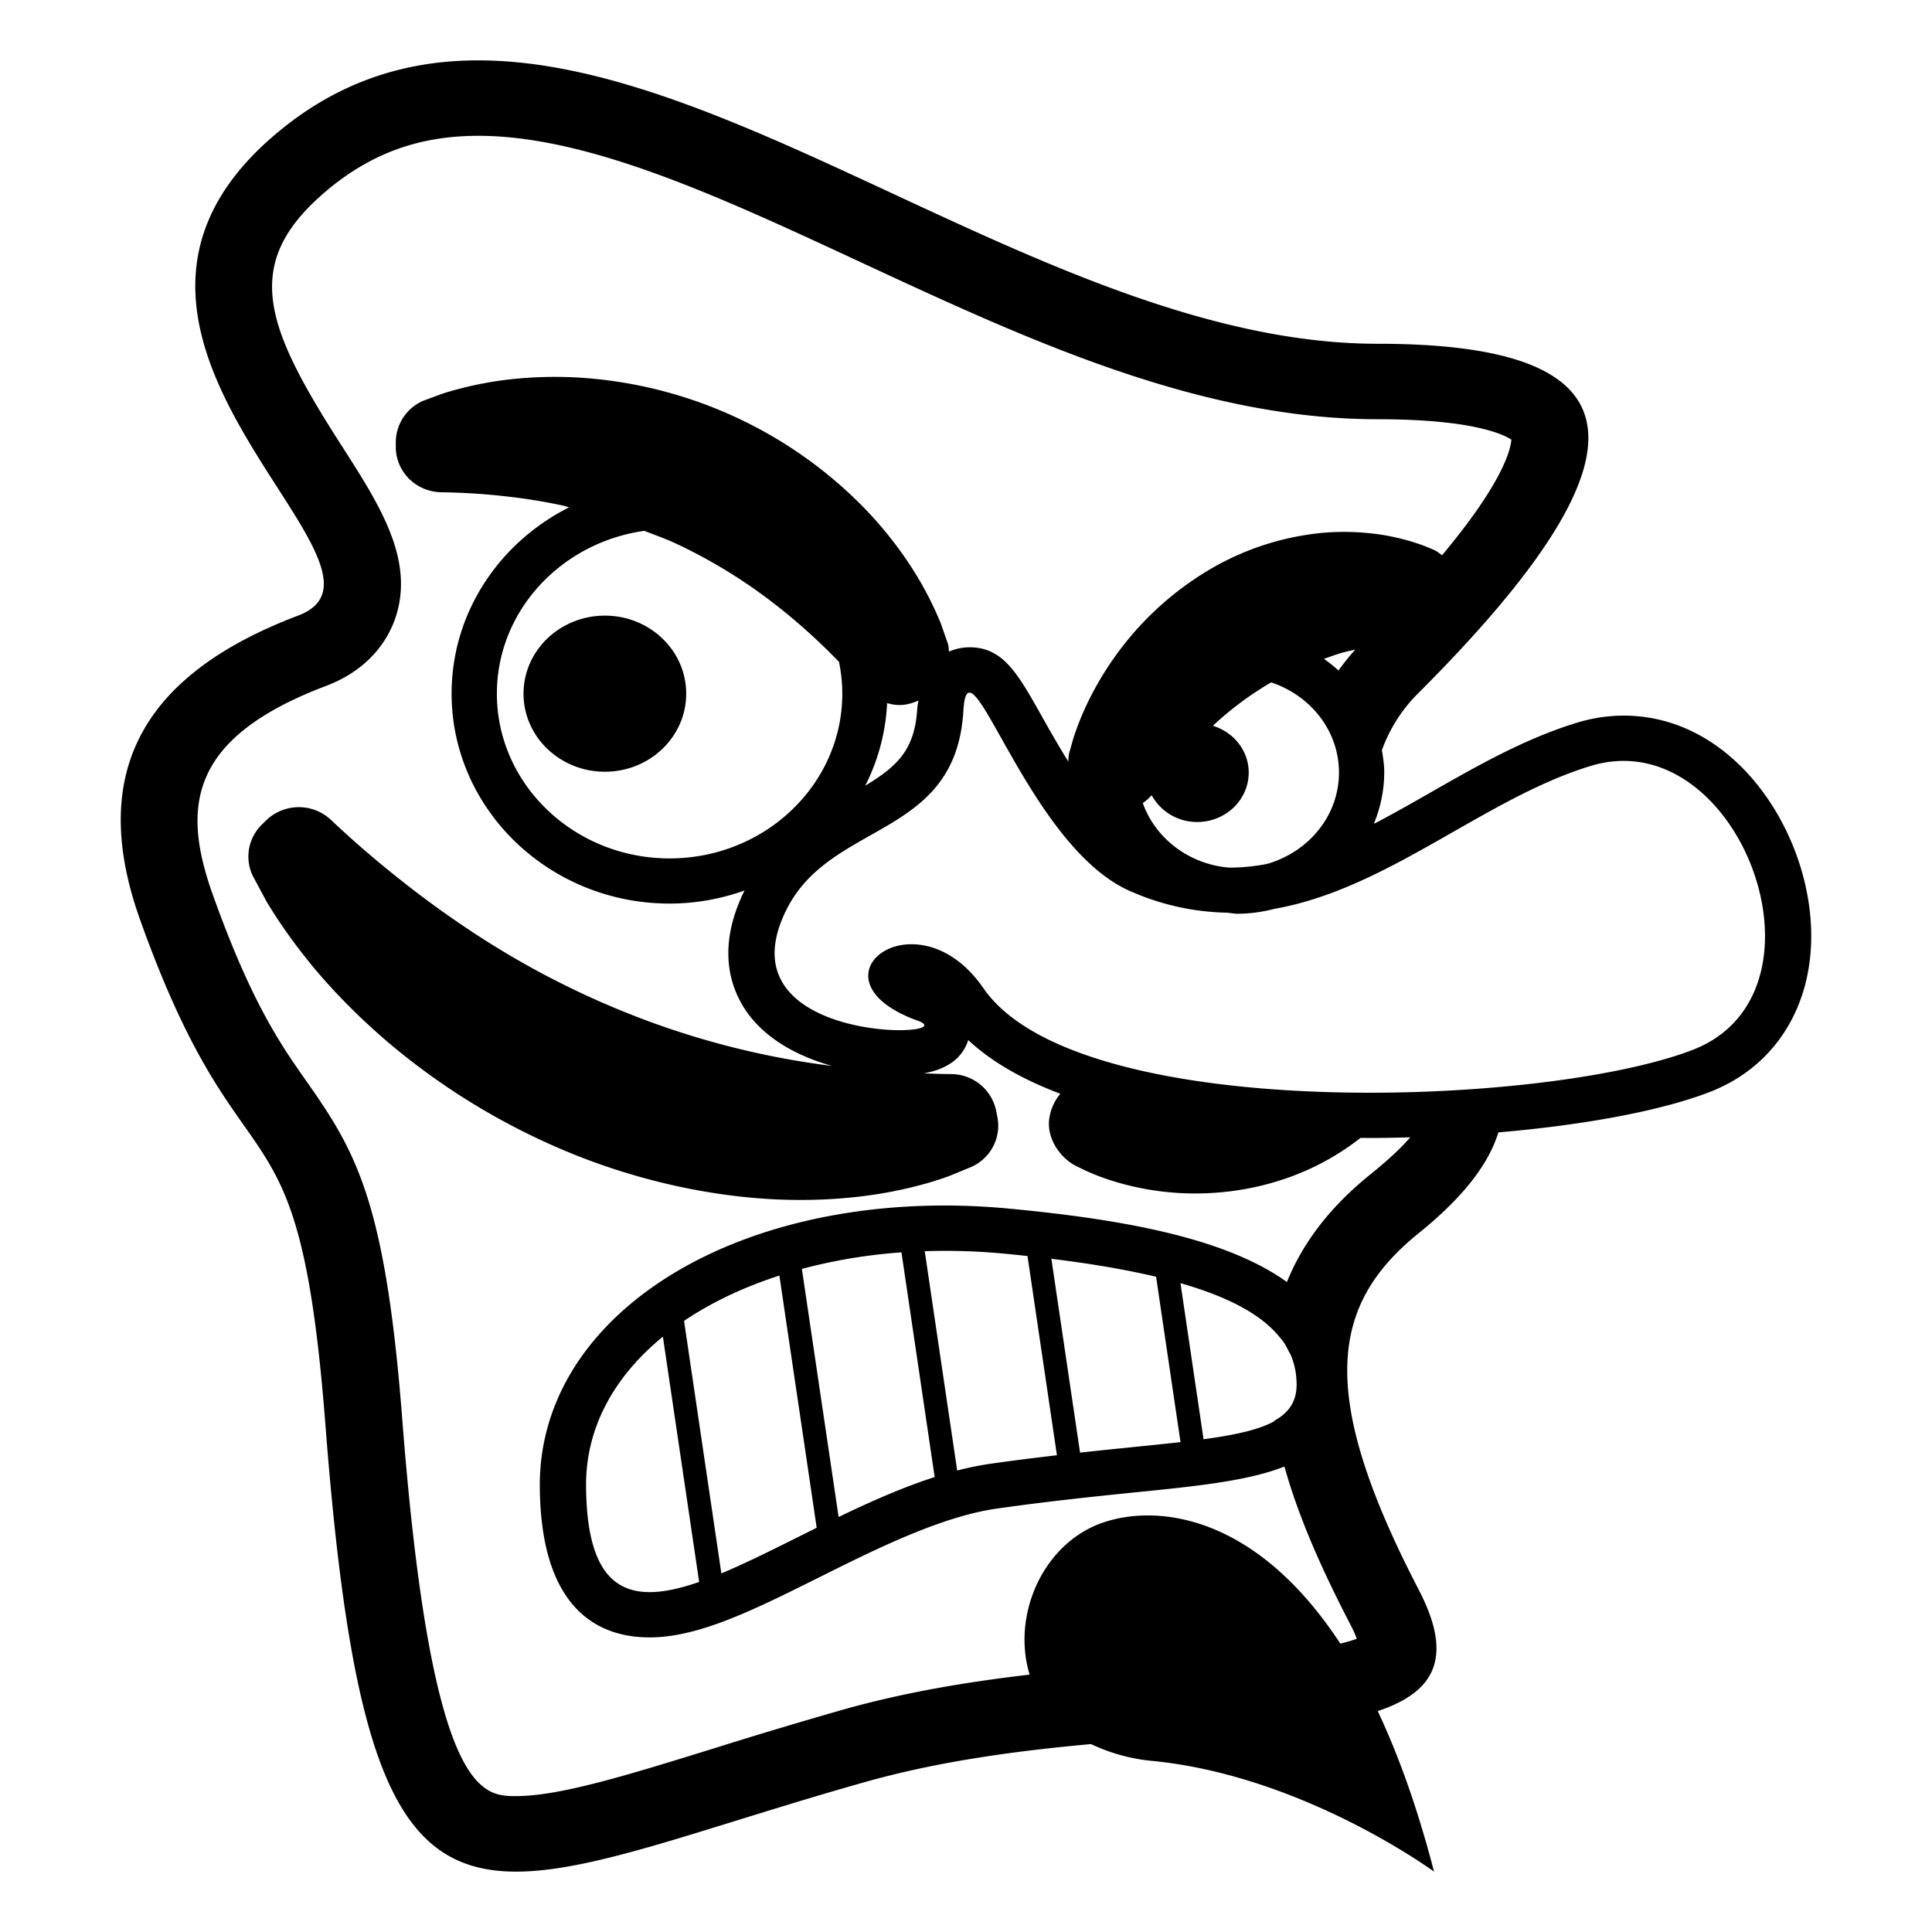 <?xml version="1.0" encoding="utf-8"?><!-- Скачано с сайта svg4.ru / Downloaded from svg4.ru -->
<svg width="800px" height="800px" viewBox="0 0 64 64" xmlns="http://www.w3.org/2000/svg" xmlns:xlink="http://www.w3.org/1999/xlink" aria-hidden="true" role="img" class="iconify iconify--emojione-monotone" preserveAspectRatio="xMidYMid meet"><ellipse cx="20.037" cy="22.979" rx="2.695" ry="2.586" fill="#000000"></ellipse><path d="M59.857 29.568c-.566-2.913-2.834-5.862-6.072-5.862c-.512 0-1.029.078-1.537.232c-1.721.522-3.326 1.438-4.877 2.325c-.623.355-1.234.702-1.844 1.022l-.003-.029a4.487 4.487 0 0 0 .331-1.663c0-.254-.037-.499-.078-.742a5.088 5.088 0 0 1 1.225-1.908c8.205-8.208 7.131-11.555-1.361-11.555C35.324 11.389 24.656 2 15.842 2c-2.449 0-4.758.726-6.873 2.582c-7.631 6.694 5.037 14.246.908 15.81c-4.895 1.854-7.059 4.979-5.236 10.077c3.449 9.652 5.25 5.238 6.139 16.729C11.668 58.703 13.199 62 17.098 62c2.613 0 6.291-1.48 11.555-2.967c2.464-.695 5.049-1.037 7.489-1.258a6.052 6.052 0 0 0 2.06.561c4.995.498 9.302 3.664 9.302 3.664c-.547-2.111-1.18-3.865-1.865-5.318c1.84-.612 2.549-1.727 1.363-4.01c-3.383-6.514-2.938-9.455 0-11.826c1.555-1.256 2.332-2.35 2.633-3.334c2.847-.244 5.391-.714 7.004-1.339c2.545-.985 3.806-3.578 3.218-6.605m-19.082-.827c-.051 0-.102-.007-.151-.008c-1.298-.146-2.361-.99-2.768-2.132a1.51 1.51 0 0 0 .294-.26c.284.525.849.889 1.508.889c.943 0 1.707-.734 1.707-1.637c0-.729-.499-1.338-1.186-1.551a10.675 10.675 0 0 1 1.93-1.437c1.303.434 2.246 1.602 2.246 2.987c0 1.432-1.008 2.631-2.38 3.026a6.61 6.61 0 0 1-1.2.123m3.08-6.916c.227-.076.448-.163.684-.224c.116-.03.236-.054.355-.08a7.943 7.943 0 0 0-.555.69a4.653 4.653 0 0 0-.484-.386m1.524 17.092c-1.369 1.105-2.242 2.299-2.749 3.552c-2.099-1.515-5.688-2.1-9.233-2.435a22.83 22.83 0 0 0-2.102-.1c-4.545 0-8.561 1.392-11.02 3.818c-1.58 1.561-2.408 3.46-2.393 5.491c.027 4.129 1.994 4.998 3.637 4.998h.002c1.631 0 3.471-.92 5.6-1.982c1.898-.947 4.049-2.021 5.912-2.287c1.781-.252 3.301-.406 4.643-.543c1.969-.199 3.665-.371 4.873-.848c.48 1.727 1.276 3.485 2.18 5.225c.104.199.172.359.217.48a4.575 4.575 0 0 1-.547.16c-2.794-4.27-6.047-4.621-7.846-4.014c-1.992.674-3.05 3.059-2.445 5.042c-2.021.235-4.126.581-6.162 1.155a172.1 172.1 0 0 0-4.344 1.303c-2.826.875-5.059 1.566-6.504 1.566c-1.119 0-2.809 0-3.773-12.49c-.555-7.159-1.51-8.827-3.152-11.16c-.861-1.224-1.838-2.611-3.123-6.207c-1.037-2.907-.799-5.196 3.75-6.919c1.533-.58 2.098-1.659 2.297-2.25c.65-1.919-.518-3.738-1.752-5.664c-2.5-3.895-3.381-5.989-.672-8.365c1.512-1.326 3.156-1.944 5.17-1.944c3.658 0 8.023 2.028 12.646 4.176c5.514 2.563 11.217 5.213 17.152 5.213c3.178 0 4.186.515 4.424.676c-.017.289-.239 1.371-2.294 3.828c-.082-.06-.163-.124-.247-.166l-.105-.045l-.232-.096a7.4 7.4 0 0 0-1.44-.374a8.252 8.252 0 0 0-1.924-.061a9.04 9.04 0 0 0-3.633 1.147a10.257 10.257 0 0 0-2.936 2.528a10.581 10.581 0 0 0-1.078 1.66a9.556 9.556 0 0 0-.613 1.451l-.141.492c-.025.1-.03.2-.034.3a40.017 40.017 0 0 1-.876-1.5c-.801-1.426-1.285-2.286-2.396-2.286c-.141 0-.402.021-.679.143c-.01-.086-.011-.173-.036-.258l-.236-.677a11.402 11.402 0 0 0-.889-1.729a12.934 12.934 0 0 0-1.588-2.031a14.358 14.358 0 0 0-4.223-3.026a14.492 14.492 0 0 0-5.1-1.343a13.46 13.46 0 0 0-2.664.069a12.027 12.027 0 0 0-2.008.438l-.652.24a1.5 1.5 0 0 0-.93 1.379v.16c0 .82.674 1.489 1.51 1.5c.693.01 1.373.051 2.033.124c.686.072 1.352.179 1.99.316c.072.016.139.041.211.058c-2.311 1.162-3.895 3.489-3.895 6.17c0 3.836 3.239 6.957 7.221 6.957c.874 0 1.708-.157 2.483-.433c-.898 1.815-.504 3.118-.013 3.892c.633.993 1.75 1.594 2.914 1.92a27.38 27.38 0 0 1-6.92-1.806a28.415 28.415 0 0 1-5.088-2.692a32.92 32.92 0 0 1-2.373-1.731a34.217 34.217 0 0 1-2.225-1.926a1.556 1.556 0 0 0-2.129.007l-.139.137a1.478 1.478 0 0 0-.316 1.717l.445.829c.152.256.311.509.477.75c.305.454.652.916 1.066 1.423c.73.876 1.572 1.724 2.508 2.521a22.579 22.579 0 0 0 6.086 3.68c2.174.88 4.498 1.402 6.727 1.511c.279.012.559.019.834.019c.852 0 1.684-.061 2.48-.182a14.09 14.09 0 0 0 1.588-.338c.27-.072.535-.157.848-.268l.754-.311c.635-.292.984-.968.852-1.643l-.041-.212a1.525 1.525 0 0 0-1.496-1.215c-.303-.001-.603-.015-.903-.024c.785-.141 1.284-.508 1.474-1.104c.803.752 1.862 1.33 3.05 1.779a1.646 1.646 0 0 0-.374.897c-.047.579.33 1.178.842 1.468c.029.016.139.07.17.084l.197.096a6.6 6.6 0 0 0 .408.172c.275.106.551.194.834.271a9.195 9.195 0 0 0 2.391.315c.906 0 1.797-.129 2.641-.381a8.522 8.522 0 0 0 2.838-1.46l.305.003c.448 0 .895-.011 1.34-.022c-.302.354-.728.75-1.337 1.242m-2.988 5.38c.035.045.079.09.111.135c.074.105.131.216.186.326c.021.041.05.082.068.124c.132.31.193.634.196.973c.002.562-.247.938-.743 1.211l.003.015c-.514.283-1.292.454-2.343.596l-.764-5.17c1.704.487 2.724 1.092 3.286 1.79m-19.731-.541c.906-.612 1.975-1.119 3.158-1.501l1.236 8.354c-1.123.557-2.191 1.107-3.158 1.512l-1.236-8.365m.5 8.648c-2.213.77-3.721.42-3.746-3.172c-.016-1.939.938-3.64 2.545-4.953l1.201 8.125m3.403-10.37a17.737 17.737 0 0 1 3.299-.548l1.1 7.443c-1.066.344-2.143.822-3.182 1.324l-1.217-8.219m4.07-.587a20.831 20.831 0 0 1 2.617.08c.27.025.531.053.787.08l.975 6.6c-.689.08-1.418.17-2.197.281c-.365.053-.734.129-1.107.225l-1.075-7.266m4.195.252c1.354.167 2.502.365 3.469.596l.809 5.477c-.936.105-2.045.207-3.328.348l-.95-6.421m-12.42-23.685a17.197 17.197 0 0 1 3.35 2.071c.496.387.998.824 1.5 1.307c.18.17.357.352.535.533c.07.341.109.693.109 1.054c0 3.009-2.566 5.457-5.721 5.457s-5.721-2.448-5.721-5.457c0-2.738 2.125-5.005 4.883-5.394c.358.14.723.267 1.065.429m6.978 5.278c.136.038.274.063.415.063c.213 0 .421-.06.621-.148c-.01.085-.029.154-.035.247c-.08 1.361-.629 1.91-1.725 2.573a6.699 6.699 0 0 0 .724-2.735m26.69 11.485c-2.162.838-6.389 1.421-10.703 1.421c-5.455 0-11.055-.933-12.797-3.464c-.732-1.062-1.635-1.455-2.381-1.455c-1.508 0-2.359 1.612.213 2.536c.473.17.1.311-.605.311c-1.701 0-5.34-.814-3.75-3.993c1.48-2.963 5.615-2.343 5.861-6.594c.025-.416.092-.595.201-.595c.6-.001 2.449 5.326 5.326 6.576a8.282 8.282 0 0 0 3.204.714c.124.01.242.036.368.036a4.95 4.95 0 0 0 1.201-.163c3.764-.659 6.977-3.671 10.486-4.736a3.733 3.733 0 0 1 1.084-.165c4.279 0 6.818 7.818 2.292 9.571" fill="#000000"></path></svg>